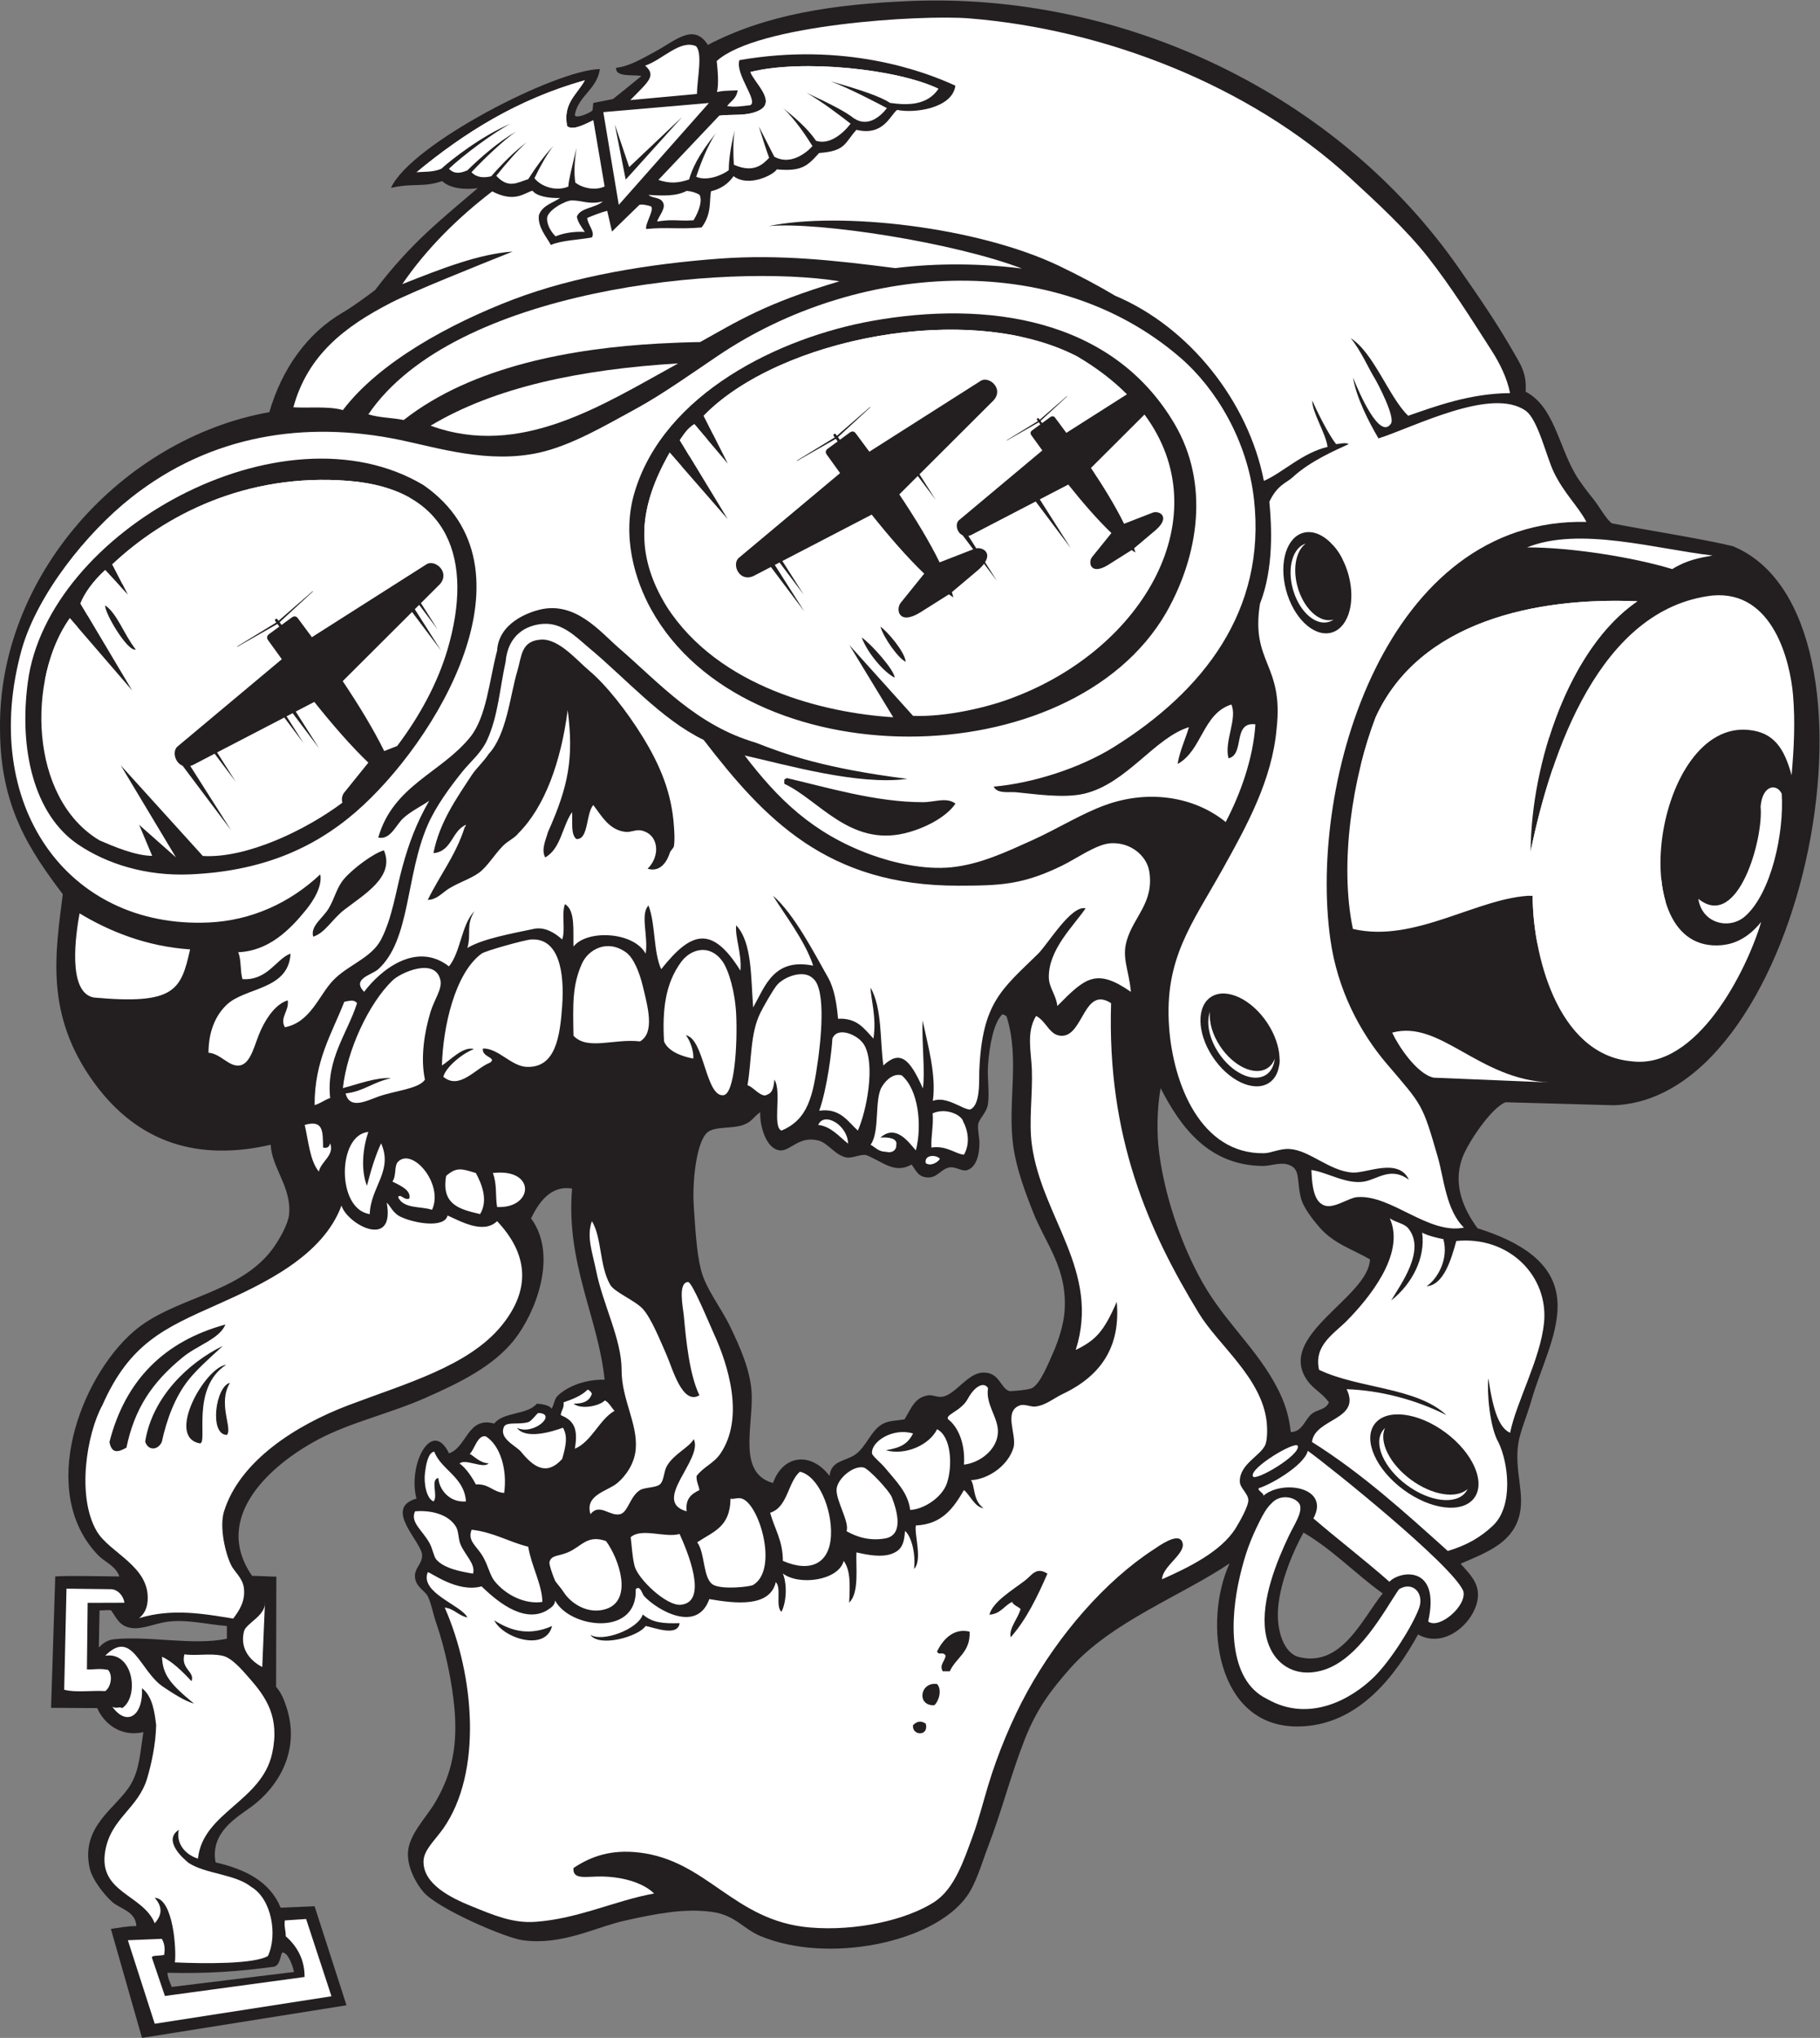<?xml version="1.0" encoding="UTF-8" standalone="no"?>
<svg
   xmlns:dc="http://purl.org/dc/elements/1.1/"
   xmlns:cc="http://creativecommons.org/ns#"
   xmlns:rdf="http://www.w3.org/1999/02/22-rdf-syntax-ns#"
   xmlns:svg="http://www.w3.org/2000/svg"
   xmlns="http://www.w3.org/2000/svg"
   viewBox="0 0 682.533 763.853"
   height="763.853"
   width="682.533"
   xml:space="preserve"
   id="svg2"
   version="1.1"><rect x="0" y="0" width="682.533" height="763.853" fill="#808080" stroke="none"/><defs
     id="defs6" /><g
     transform="matrix(1.333,0,0,-1.333,0,763.853)"
     id="g10"><g
       transform="scale(0.1)"
       id="g12"><path
         id="path14"
         style="fill:#231f20;fill-opacity:1;fill-rule:evenodd;stroke:none"
         d="m 4292.07,4628.91 c 78.63,-40.73 91.91,-148.27 139.31,-230.85 12.03,-20.97 32.85,-48.18 51.74,-71.64 16.29,-20.25 36.04,-57.14 51.74,-67.67 93.48,-18.67 247.07,-42.07 339.73,-64.07 469.76,-192.24 209.64,-1553.69 -334.44,-1572.2 l -303.81,8.4 c -37.55,-11.43 -107.85,-113.88 -123.38,-159.21 -25.78,-75.33 5.84,-143 43.77,-195.03 349.97,-110.25 200.38,-310.72 151.25,-485.57 -9.18,-32.75 -30.76,-85.71 -35.82,-115.43 -14.02,-82.52 21.41,-147 0,-214.93 -22.4,-71.12 -93.43,-97.53 -163.18,-127.36 26.9,-29.56 50.76,-53.6 48.98,-90.86 -3.28,-68.77 -90.91,-151.67 -168.39,-108.15 -61.82,-111.31 -166.14,-257.492 -338.3,-258.703 -230.36,-1.633 -267.23,295.123 -192.04,458.523 -137.22,-91.98 -333.43,-164.7 -448.77,-295.34 -51.75,-58.632 -92.96,-111.769 -127.36,-199.004 -39.43,-100.039 -62.64,-195.714 -103.49,-302.5 -18.03,-47.113 -32.82,-101.847 -59.71,-139.296 -94.34,-131.485 -392.13,-190.567 -581.09,-111.446 -47.56,19.91 -70.31,58.629 -135.32,67.656 -79.62,11.055 -161.77,-6.027 -242.79,-23.878 -87.48,-19.278 -178.67,-71.024 -290.55,-55.723 -48.31,6.613 -237.69,88.074 -278.62,135.332 -21.1,24.355 -46.06,70.039 -43.78,111.437 2.81,50.801 50.68,97.196 75.63,139.305 38.39,64.817 65.19,140.039 55.72,258.711 -6.3,78.957 -27.24,176.656 -51.74,246.766 -9.41,26.91 -14.34,56.88 -23.88,75.63 -7.98,15.65 -32.44,25.31 -35.83,51.74 -3.44,26.94 20.42,37.99 19.9,63.68 -0.76,37.3 -110.85,132.33 -15.91,159.21 -25.14,95.62 43.48,226.91 91.54,127.36 50.91,16.91 51.78,104.56 127.36,83.58 25.2,33.19 92.87,23.89 119.41,55.73 13.54,0.27 37.64,-4.81 41.71,-14 8.18,12.32 6.91,26.73 17.97,37.17 30.61,28.9 82.69,45.78 131.36,44.49 -17.71,173.94 -109.43,327.55 -91.54,537.32 -61.02,10.37 -94.36,-40.79 -115.43,-83.59 77.64,-105.52 10.86,-268.95 -47.75,-342.29 -59.34,-74.24 -152.19,-119.77 -250.76,-163.19 -98.32,-43.32 -208.67,-68.05 -298.506,-115.41 -136.031,-71.76 -301.934,-219.66 -187.754,-384.42 17.242,0 50.957,-2.2 68.207,-2.2 L 776.77,987.355 c 15.718,-19.082 21.628,-34.902 28.691,-55.996 C 847.207,806.563 780.453,704.316 708.84,651.203 666.492,619.805 590.875,578.438 606.457,493.535 690.484,474.082 759.516,439.641 789.543,366.172 L 885.07,370.148 974.828,91.738 399.484,0 311.926,306.465 c 23.594,2.941 44.926,8.156 71.64,7.961 -1.753,41.992 -45.957,48.144 -67.66,67.664 -23.152,20.832 -56.379,62.488 -63.683,95.527 -26.325,118.996 77.488,169.785 115.425,234.824 25.372,43.536 26.098,87.911 35.821,147.266 -74.508,-16.238 -116.899,36.484 -130,67.664 l -129.813,0.727 11.817,369.432 c 37.058,2.83 131.757,0.22 180.328,0 -10.074,29.57 -41.297,40.65 -59.696,59.7 -170.539,176.57 -51.617,497.22 99.5,628.86 111.094,96.77 295.274,104.78 390.055,230.84 18.192,24.21 45.231,70.45 47.762,99.52 6.691,76.63 -49.356,130.76 -51.742,195.03 -200.453,-46.34 -371.961,2.05 -497.52,175.12 -138.715,191.19 -108.152,363.48 -87.562,529.36 C 81.879,3341.23 0.824,3462.84 0.094,3678.18 -6.582,4110.77 343.727,4497.57 757.711,4571.43 c 35.316,122.03 107.379,222.81 206.957,280.37 24.094,13.92 67.242,45.09 90.692,63.04 101.59,133.61 188.11,200.23 288.64,286.39 -25.94,-3.67 -73.65,-4.57 -100.18,19.88 -53.75,-18.58 -80.57,-4.55 -143.82,-19.13 54.84,122.56 463.23,332.02 587.7,334.12 -8.6,-57.75 -58.41,-72.62 -70.29,-127.08 -3.23,-15.24 39.15,1.48 49.58,10.77 l 2.16,21.07 55.41,11.03 c 29.85,23.44 50.48,40.74 79.92,64.59 -20.69,5.02 -73.74,-4.68 -71.08,23.19 37.55,3.91 76.7,27.62 114.86,48.46 53.05,28.97 103.89,77.79 143.28,15.91 163.3,85.8 354.22,114.54 569.16,123.39 599.51,24.68 1202.21,-260.14 1544.3,-752.25 55.52,-79.88 105.7,-152 155.23,-238.81 18.54,-32.48 35.25,-56.19 31.84,-107.46 z M 3265.19,2670.68 c 57.58,-112.61 136.7,-216.93 286.56,-218.91 22.27,-0.29 48.97,11.05 71.66,3.98 35.86,-11.18 24.01,-39.77 35.8,-91.55 6.7,-29.32 34.61,-63.5 51.76,-83.57 40.67,-47.64 93.05,-62.36 143.28,-91.55 -4.76,-108.57 -268.22,-214.31 -175.11,-342.29 16.52,-22.73 41.01,-34.04 59.68,-59.71 -9.18,-21.1 -31.62,-19.45 -47.77,-31.83 -19.9,-15.3 -26.78,-51.45 -59.69,-51.74 -3.88,38.3 -13.84,71.39 -25.66,98.25 -50.94,115.8 -143.2,193.35 -209.16,299.76 -61.35,98.93 -117.27,248.58 -135.33,386.07 -7.35,56 -6.31,125.71 3.98,183.09 z M 793.52,239.621 c 15.625,3.484 29.664,-35.734 33.757,-54.199 L 483.066,143.281 c -4.453,12.805 -10.894,23.606 -11.945,39.805 116.594,-2.508 196.176,3.391 298.395,16.875 18.347,3.047 18.679,29.074 24.004,39.66 z M 280.082,1202 c 7.922,-0.45 26.383,2.32 32.652,-0.09 15.211,-20.7 22.989,-45.56 59.567,-49.57 29.144,-3.21 63.601,12.53 95.679,17.42 55.262,8.4 114.458,-7.21 170.317,-11.54 v -35.83 c -95.039,-19.95 -219.524,9 -317.649,-1.49 -17.601,-1.88 -29.695,-10.05 -42.621,-23.19 l 2.055,104.29 z m 2264.708,537.33 c -20.61,-3.81 -42.02,-3 -59.71,-11.95 -34.87,-17.63 -46.6,-64.63 -79.6,-87.56 -26.78,-18.62 -67.68,-16.09 -71.65,-59.7 -50.24,66.67 -129.5,62.43 -159.2,-19.91 -98.22,27.59 -57.42,152.03 -59.7,246.77 -1.64,67.96 -34.58,138.29 -59.7,191.05 -26.81,56.31 -69.89,107.77 -83.59,163.18 -12.3,49.8 -15.68,117.24 -19.89,179.11 -4.55,66.69 7.51,182.53 39.79,206.98 21.3,16.11 69.75,8.83 99.51,19.9 25.8,9.59 25.55,19.95 47.76,35.81 -1.86,-33.33 14.36,-103.6 55.72,-107.46 28.73,-2.68 52.89,41.59 107.46,27.87 28.51,-7.17 46.51,-41.55 79.61,-47.78 15.6,-2.93 40.76,10.21 55.44,6.59 45.32,-17.28 78.61,-54.22 127.64,-26.48 13.66,-18.66 17.8,-32.35 39.81,-35.82 31.99,-5.05 41.5,24.03 67.65,27.86 16.49,2.42 33.97,-11.77 47.76,-7.97 26.44,7.31 35.39,42.67 35.56,75.78 0.08,16.01 -5.17,36.17 -3.71,51.6 1.66,17.6 24.48,33.4 27.86,59.69 4.37,34 -2.39,71.85 0,107.48 3.84,57.15 16.3,120.43 39.8,143.28 6.45,1.12 6.86,-3.77 11.93,-3.99 39.38,-121.77 1.43,-246.81 19.91,-370.15 9.63,-64.17 34.16,-128.63 55.72,-183.09 35.47,-89.5 98.48,-158.86 87.56,-282.58 -2.78,-31.67 -16.45,-77.2 -31.84,-111.44 -13.63,-30.42 -36.15,-87.71 -59.69,-99.51 -9.76,-4.9 -59.82,-9.22 -63.67,-7.96 -25.74,8.36 -27.03,54.53 -75.64,51.75 -41.78,-2.4 -75.35,-60.75 -111.45,-67.67 -14.04,-2.71 -28.45,5.56 -39.8,3.97 -38.99,-5.43 -47.89,-35.21 -67.65,-67.65 z m 1345.28,-489.56 c -57.4,-70.34 -114.64,-207.66 -234.82,-179.11 -44.24,10.5 -63.87,75.82 -59.71,135.33 5.65,80.55 47.15,170.82 71.64,214.92 82.89,-48.46 146.27,-116.41 222.89,-171.14 v 0" /><path
         id="path16"
         style="fill:#ffffff;fill-opacity:1;fill-rule:evenodd;stroke:none"
         d="m 1957.91,5600.6 c 19.69,-19.48 3.46,-91.34 2.77,-134.48 l -187.45,-17.27 c 51.03,52.2 74.2,68.28 41.84,96.87 49.67,17.12 98.13,73.92 142.84,54.88 z m -187.7,-340.12 149.18,141.25 -148.1,-164.38 -11.03,-11.93 -3.15,15.95 -27.45,138.94 40.55,-119.83 z m -74.31,-96.59 c -20.81,-18.85 -62.91,-16.95 -73.01,-42.68 2.47,-14.78 10.35,-25.04 22.36,-43.09 -27.17,1.88 -58.6,-2.42 -82.18,-12.35 -15.08,14.58 -24.62,34.74 -23.95,51.08 0.88,21.85 51.43,49.9 69.51,49.9 31.44,-0.01 47.33,-12.44 87.27,-2.86 z m 271.9,18.93 c 8.23,-14.59 0.87,-43.02 -16.68,-71.88 -46.87,-3.06 -51.61,3.88 -102.44,-3.31 4.58,14.01 21.06,32.68 18.66,47.62 -5.38,22.47 -29.43,15.45 -42.96,26.9 40.3,-2.06 77.2,-4.36 107.51,11.45 12.83,-1.12 24.84,-4.31 35.91,-10.78 z m 26.59,257.88 -253.59,-286.41 -43.5,260.75 297.09,25.66 z m -349.12,63.85 c -21.64,-39.88 -62.02,-64.32 -49.82,-128.35 12.95,-13.33 42.95,0.71 73.84,16.07 l 31.7,-186.24 c -26.19,-12.59 -62.85,-4.55 -82.47,11.04 -3.7,24.52 -3.04,55.33 3.41,97.69 -14.53,-62.87 -21.75,-88.63 -23.05,-109.02 -33.2,-14.46 -76.26,-0.89 -95.31,23.58 17.17,35.36 36.52,69.89 53.27,90.54 -25.79,-27.27 -50.18,-60.99 -70.8,-93.36 -30.91,-9.42 -55.34,-27.75 -89.83,9.51 29.17,36.6 62.32,74.1 85.41,94.3 -35.64,-26.68 -70.9,-62.64 -99.65,-95.74 -20.11,-4.48 -40.49,-4.46 -55.51,11.52 38.2,40.86 92.22,91.49 125.48,114.36 -50.03,-29.07 -101.22,-73.8 -137.15,-109.25 -19.93,-8.14 -36.45,-11.1 -51.74,4.6 37.75,36.26 126.34,102.67 173.45,126.63 -79.12,-32.94 -165.24,-99.55 -194.93,-126.66 -23.47,-10.39 -51.39,-7.82 -69.93,-9.94 133.72,110.4 283.14,205.1 473.63,258.72 z m 995.04,-23.89 c -32.79,-48.99 -91.56,-45.93 -135.33,-39.8 l -0.23,-0.42 c -26.81,18.41 -83.93,37.31 -167.78,61.27 52.66,-19.48 139.47,-65.39 158.24,-75.47 -18.4,-23.85 -53.79,-54.05 -91.83,-29.18 l -0.15,-0.22 c -23.89,19.35 -64.56,40.01 -134.3,72.57 43,-24.22 100.81,-68.61 124.11,-86.96 -24.27,-31.31 -60.68,-59.22 -96.45,-48.23 l -0.29,-0.57 c -15.42,22.75 -40.01,50.8 -93.16,92.5 33.28,-30.46 66.38,-80.48 82.63,-106.67 -20.35,-22.46 -64.01,-53.94 -107.43,-29.86 -13.55,26.39 -29.88,58.31 -43.4,85.05 11.92,-38.39 20.97,-66.53 28.88,-88.22 -17.32,-17.91 -43.38,-44.35 -99.13,-19.34 l -0.06,-0.11 c -1.98,30.23 -2.6,67.04 2.3,96.95 -12.7,-52.2 -16.54,-86.45 -16.59,-112.06 -23.01,-17.35 -64.56,-30.71 -91.57,-18.69 l -0.29,-0.11 c 9.7,29.08 30.46,85.82 55.95,123.35 -53.37,-66.98 -67.13,-102.03 -75.82,-130.8 -31.47,-10.62 -54.89,-11.77 -86.31,-1.22 l 171.09,180.62 c 32.53,4.71 78.05,-2.59 112.41,14.79 50.06,25.31 -14.53,79.07 -24.57,108.03 146.16,36.57 414.07,8.33 529.08,-47.2 v 0" /><path
         id="path18"
         style="fill:#ffffff;fill-opacity:1;fill-rule:evenodd;stroke:none"
         d="m 2361.7,4939.36 c -209.06,-62.09 -287.13,-112.64 -392,-170.88 -31.9,-0.24 -85.33,-2.46 -117.46,-4.25 -238.92,-13.22 -522.75,-62.59 -716.42,-214.92 -33.5,6.74 -66.7,5.98 -99.51,15.92 240.85,354.72 1010.39,425.35 1325.39,374.13 z m 819.92,-1998.03 c -97.35,67.46 -128.05,40.33 -206.98,-39.81 -3.35,31.25 -23.22,50.98 -23.88,79.61 -1.82,78.32 68.73,144.57 103.47,195.03 -40.82,9.79 -105.76,-100.28 -133.8,-127.81 -101.25,-99.36 -157.64,-136.31 -165.39,-330.03 -0.94,-23.79 4.04,-97.77 -26.49,-107.88 -21.84,0.72 -66.33,38.99 -104.16,24.42 10.27,72.82 -14.3,157.33 -28.81,226.02 -2.77,-59.55 7.68,-145.14 0.82,-191.14 -37.2,84.38 -64.45,108.63 -111.16,64.63 -9.98,70.84 -2.79,159.56 -35.98,218.9 0.02,-29.61 17.57,-84.14 7.96,-143.29 -25.22,26.52 -44.95,58.54 -99.5,55.73 -3.59,40.6 -10.18,84.13 -27.86,115.42 -40.63,71.93 -95.39,178.48 -155.23,230.84 26.27,-44.32 91.12,-127.34 113.08,-196.93 -111.6,22.59 -135.49,-59.02 -168.8,-117.49 -6.8,86.08 -2.73,183 -47.76,230.84 -3.77,-34.31 16.31,-79.17 11.94,-127.37 -81.13,129.94 -139.35,109.22 -222.89,3.99 -22.47,49.18 -15.59,127.7 -35.82,179.11 -23.92,-24.87 0.25,-88.21 -7.96,-135.33 -33.55,61.64 -164.53,68.58 -202.99,19.9 -1.47,46.3 5.63,101.15 -23.88,119.41 -10.44,-25.38 1.88,-73.53 -7.96,-99.51 -21.32,19.59 -49.91,36.19 -79.57,29.87 -61.11,-13.01 -144.36,-27.7 -187.1,-53.75 11.93,42.86 -5.33,61.81 19.9,103.49 -37.34,-38.29 -37.9,-113.36 -71.64,-155.23 -93.11,72.06 -193.86,-11.77 -238.82,-71.64 -35.755,37.41 21.34,46.95 39.81,63.68 91.05,82.47 76.8,263.18 139.31,405.97 23.47,53.61 63.47,107.07 95.52,147.27 25.52,32.02 54.25,53.47 71.64,91.55 31.02,67.92 35.52,146.28 51.74,218.9 6.32,75.93 57.82,104.77 107.46,107.47 53.6,2.9 91.7,-37.98 127.37,-67.67 104.68,-87.11 204.22,-201.65 322.4,-258.7 170.85,-222.05 347.68,-410.5 716.42,-409.96 118.46,0.17 180.68,2.46 290.55,55.72 43.83,21.25 98.44,61.64 139.31,63.69 56.06,2.8 100.61,-35.98 107.47,-79.61 13.73,-87.62 -43.87,-125.95 -63.7,-195.02 -13.98,-48.75 6.37,-81.49 11.96,-143.29 z m -1870.68,469.66 c 0.01,-4 -3.23,-4.74 -3.98,-7.97 -24.61,-77.54 -70,-134.31 -103.48,-202.99 24.96,-0.07 40.87,20.22 59.7,31.85 26.89,16.6 59.82,26.96 83.58,43.78 23.48,16.62 43.05,50.31 67.67,75.63 13.98,14.38 33.77,22.5 43.78,35.82 75.06,75.01 120.2,202.19 138.9,346.52 17.39,-133.86 2.67,-213.07 -55.32,-342.55 -5.72,-20.91 -20.13,-49.34 -7.96,-71.63 43.9,23.75 47.84,87.47 75.62,127.35 1.7,-27.48 -4.2,-62.57 11.94,-75.62 34.94,-3.06 26.65,71.5 47.76,95.52 23.5,-30.87 45.11,-71.18 91.55,-75.62 14.12,-1.34 29.25,7.32 43.78,3.99 50.49,-11.61 53.29,-72.91 17.45,-107.47 40.04,-12.32 57.48,28.81 62.15,43.78 2.75,8.81 10.92,13.35 11.94,19.91 2.73,17.55 1.25,37.1 0,55.72 -6.3,93.68 -38.48,170.88 -87.56,250.74 -45.2,73.54 -103.97,147.56 -151.25,187.07 -34.22,28.59 -84.6,89.68 -134.51,87 -57.45,-3.09 -54.75,-47.15 -67.25,-88.37 -20.16,-66.47 -29.32,-178.1 -80.83,-233.46 -13.72,-21.42 -34.34,-39.22 -47.76,-59.7 -43.71,-66.74 -90.18,-132.11 -107.47,-218.91 52.5,4.57 51.2,62.91 91.55,79.61 z m 1814.95,-501.5 c -11.97,-378.16 105.96,-640.62 246.76,-871.65 55.57,-91.17 177.27,-181.55 191.06,-306.48 1.77,-16.19 2.22,-48.93 -3.99,-63.67 -13.01,-30.87 -72.91,-54.41 -71.64,-103.5 0.47,-18.41 23.28,-33.08 23.89,-51.74 0.57,-17.42 -24.59,-61.55 -35.82,-79.6 -41.17,-66.11 -133.79,-110.77 -206.97,-143.29 1.48,39.22 73.73,75.02 55.72,107.47 -13.32,23.98 -66.15,-15.12 -79.61,-23.87 -136.33,-88.67 -266.62,-239.52 -354.24,-398.023 -43.98,-79.578 -84.14,-175.965 -111.44,-266.668 -14.16,-47.071 -26.45,-96.281 -43.77,-143.281 -24.65,-66.817 -50.63,-146.34 -107.46,-183.098 -78.48,-50.731 -220.89,-82.774 -350.26,-71.641 -215.04,18.496 -287.53,189.239 -481.6,210.949 -76.38,8.543 -132.71,-9.953 -183.09,-43.781 -2.9,-31.523 30.08,-24.715 67.67,-23.887 65.2,1.458 127.45,-16.367 159.2,-47.761 -107.55,-19.094 -213.55,-71.184 -334.33,-79.602 -64.38,-4.48 -118.49,19.25 -179.11,43.781 -57.38,23.223 -137.23,61.825 -135.33,127.372 0.91,31.14 33.25,59.433 55.73,91.543 109.75,156.789 88.54,428.877 3.97,620.897 25.91,-2.67 37.68,-22.26 63.69,-27.86 -16.05,34.51 -134.74,69.35 -111.44,127.36 6.05,1.63 83.22,-59.19 151.25,-39.79 34.72,-33.07 113.47,-106.1 182.26,-68.64 8.94,6.72 23.69,12.15 24.7,28.83 41.18,-77.93 232.05,-103.22 226.86,31.85 12.44,12.76 18.07,-13.77 23.89,-19.9 37.8,-39.93 149.01,-104.31 183.09,-7.97 73.2,-12.59 170.36,-23.98 187.06,47.76 16.89,-16.28 -1.79,-68.11 15.92,-83.57 15.47,30.05 15.41,81.07 3.85,107.86 46.05,-35.16 156.99,-19.76 171.28,35.42 19.29,-27.14 17.82,-65.18 15.39,-117.35 29.23,27.44 18.23,101.99 20.43,141.23 32.57,-7.49 70.79,-14.62 99.5,-3.98 28.27,10.47 34.73,29.37 37.2,64.21 16.81,-13.7 30.65,-61.09 25.38,-106.74 24.49,24.59 0.29,97.04 5.1,122.14 74.82,3.44 106.34,50.18 135.31,99.49 15.27,-11.25 30.62,-48.79 55.16,-50.77 -30.63,21.38 -23.72,62.85 -35.26,78.64 53.91,3.46 105.88,45.04 119.4,91.55 10.52,36.18 -30.53,103.73 19.92,119.39 10.13,3.17 30.25,-4.76 39.78,-3.98 29.98,2.5 51.98,22.66 79.61,35.83 110.16,52.44 162.15,135.75 151.25,258.71 -36.99,-84.99 -59.45,-107.73 -115.43,-135.33 70.61,221.84 -95.43,372.11 -123.38,577.13 -9,65.94 2.52,140.12 0,210.94 -1.81,50.68 -16.25,105.38 11.94,151.24 31.01,-16.28 38.14,-58.61 75.62,-55.72 57.37,4.44 60.14,140.19 135.33,91.55 z M 2883.1,1285.59 c -34.94,-26.57 -90.47,-59.63 -99.51,-95.53 31.21,1.95 41.29,25.06 63.69,35.83 4.59,-10.01 16.66,-12.53 23.89,-19.9 -6.76,-26.47 -33.48,-54.04 -27.87,-79.61 44.24,49.96 74.84,113.55 103.49,179.11 -32.11,20.21 -43.16,-4.3 -63.69,-19.9 z m -1074.76,-94.98 c -13.11,-41.82 -114.38,-79.16 -147.64,-56.95 24.68,-36.6 135.47,-5.56 155.72,24.56 22.87,-3.97 90.67,-31.48 95.53,7.96 -46.34,-1.34 -76.07,0.97 -103.61,24.43 z m -417.8,-16.46 c 23.8,-49.76 144.32,-89.47 162.66,-16.05 -61.22,-26.85 -112.37,-16.44 -162.66,16.05 z m 1245.78,-87.57 c 4.59,-12.65 16.66,1.66 23.89,-11.94 -2.28,-16.7 -18.28,-25.81 -7.97,-43.78 6.64,0 13.28,0 19.9,0 17.19,38.53 58.44,53.01 55.73,111.44 -45.74,11.43 -76.27,-23.71 -91.55,-55.72 z m -7.94,-151.248 c 13.12,11.465 22.51,43.586 7.94,59.707 -48.34,7.201 -58.37,-61.824 -7.94,-59.707 z m -59.72,-55.723 c -4.13,-30.105 45.4,-32.976 35.83,3.985 -14.32,9.543 -24.69,6.301 -35.83,-3.985 z M 1665.17,2296.54 c 28.32,-45.98 21.01,-126.62 51.74,-179.11 12.28,-20.95 69.32,-43.49 91.55,-67.65 23.23,-25.24 48.84,-88.24 67.66,-131.35 16.03,-36.72 43.88,-140.15 91.54,-111.45 -27.8,57.9 -37.11,150.71 -43.77,222.9 -2.1,22.63 -17.73,94.41 11.93,95.52 11.43,0.42 59.73,-117.48 71.64,-143.29 42.06,-91.09 87.15,-238.16 19.9,-338.31 -19.38,-28.88 -45.43,-35.67 -67.66,-63.68 -0.89,-16.81 6.14,-25.71 7.96,-39.81 -21.51,-10.33 -40.12,-23.55 -35.82,-59.69 -101.07,28.01 47.57,146.31 19.91,202.99 -13.48,-23.95 -55.58,-41.05 -75.63,-75.64 -9.28,-16 -7.28,-40.83 -19.9,-51.74 -11.18,-9.66 -42.86,-7.78 -55.72,-15.92 -28.42,-17.97 -33.48,-62 -55.72,-67.65 -29.18,-7.43 -57.87,32.57 -83.59,0 -16.51,54.63 47.67,64.14 75.62,87.55 22.54,18.88 48.27,53.34 51.74,95.52 5.96,72.29 -39.99,139.47 -39.8,222.9 0.21,85.33 -52.48,183.14 -71.64,278.62 -10.55,52.59 -27.56,95.34 -11.94,139.29 v 0" /><path
         id="path20"
         style="fill:#ffffff;fill-opacity:1;fill-rule:evenodd;stroke:none"
         d="m 2795.52,3518.45 c 10.24,-20.9 42.8,-14 63.69,-15.92 50.75,-4.66 132.78,-17.7 191.04,-3.98 119.57,28.13 197.77,157.17 294.55,187.07 -10.02,-35.09 -25.35,-64.89 -31.84,-103.49 68.83,37.3 70.42,141.85 151.24,167.17 17.89,-38.98 -20.88,-104.27 -7.95,-151.25 46.58,10.46 10.35,103.74 75.6,95.52 -6.17,-97.38 -43.2,-198.18 -83.57,-274.63 -88.4,71.65 -216.57,91.75 -338.32,47.76 -68.25,-24.65 -135.45,-67.29 -206.96,-99.5 -71.64,-32.25 -145.99,-67.53 -226.87,-75.62 -76.02,-7.6 -162.81,12.4 -226.87,35.82 -163.77,59.88 -262.01,157.84 -354.23,278.62 118.18,-26.48 320.03,-84.77 457.65,-65.73 -229.72,29.01 -340.51,67.84 -425.82,101.54 -167.84,49.09 -269.89,166.13 -386.06,266.67 -52.69,45.59 -121.89,132.21 -222.89,107.46 -31.31,-7.67 -115.04,-37.12 -119.4,-115.42 -21.97,-82.75 -29.57,-185.78 -75.63,-242.79 -81.72,-101.15 -216.83,-135.77 -258.71,-282.59 34.93,-7.39 49.62,36.41 71.65,55.72 22.52,19.76 48.31,31.57 71.64,47.76 -36.53,-63.7 -57.71,-121.21 -75.63,-187.06 -17.9,-65.81 -28.45,-143.04 -59.7,-202.99 -27.5,-52.79 -93.224,-71.07 -135.321,-115.42 -40.348,-42.51 -62.926,-117.21 -135.325,-131.34 -15.488,27.52 12.758,45.53 7.954,75.62 -30.692,-9.48 -56.657,-42.69 -75.618,-83.58 -17.586,-37.91 -27.007,-94.77 -59.703,-99.5 -30.39,-4.42 -53.14,33.48 -87.562,35.81 0.3,58.37 18.605,104.12 51.742,135.33 52.449,49.38 173.523,40.59 179.105,143.28 -39.695,-13.59 -64.203,-76.26 -135.328,-71.64 -6.66,22.53 -2.937,55.43 -11.941,75.62 85.39,3.64 144.203,61.58 191.055,119.4 22.304,27.55 46.023,67.36 39.8,99.51 C 815.543,3191.59 707.414,3141.66 586.555,3136.35 187.852,3118.86 -59.297,3470.45 61.176,3904.53 105.695,4060 243.508,4232 369.16,4331.2 c 224.531,177.26 490.453,216.81 754.71,162.39 107.85,-22.22 250.33,-68.13 394.04,-35.83 91.74,20.62 187.59,77.8 270.9,122.97 76.01,41.22 169.44,108.04 234.58,151.66 378.58,253.55 935.53,304.86 1297.52,-7.96 100.41,-86.76 188.54,-233.21 206.98,-398.01 35.11,-313.71 -143.58,-540.36 -394.05,-696.53 -94.41,-58.86 -227.07,-101.82 -338.32,-111.44 z m -342.28,1309.46 c -259.35,-46.5 -585.22,-203.13 -668.26,-482.82 -36.27,-122.14 1.13,-245.96 47.36,-329.13 264.86,-476.46 1180.76,-472.58 1448.77,-7.96 91.7,161.41 121.7,362.32 23.89,529.36 -176.08,300.73 -531.76,347.97 -851.76,290.55 z M 78.316,3812.29 C 52.797,3622.13 95.883,3439.1 220.383,3355.26 c 79.164,-53.3 189.035,-89.03 314.426,-83.58 196.66,8.56 343.843,69.84 465.681,175.12 225.15,194.59 524.88,687.05 191.04,919.42 C 794.191,4603.49 133.383,4235.12 78.316,3812.29 Z M 2596.52,3474.67 c -132.52,0 -267.93,41.19 -382.09,67.66 -3.99,0.01 -4.73,-3.22 -7.95,-3.98 0,-3.98 0,-7.96 0,-11.94 95.3,-43.7 183.95,-176.11 338.3,-139.3 54.73,13.04 116.99,44.49 143.28,83.57 -25.17,18.94 -58.18,3.99 -91.54,3.99 z M 968.648,3172.17 c 57.352,44.19 142.902,93.25 111.442,167.17 -29.53,-8.35 -85.965,-50.38 -111.445,-79.6 -21.711,-24.9 -26.774,-55.08 -43.782,-83.58 -16.781,-28.14 -52.097,-49.15 -43.777,-79.61 34.227,10.79 52.434,48.57 87.562,75.62 v 0" /><path
         id="path22"
         style="fill:#ffffff;fill-opacity:1;fill-rule:evenodd;stroke:none"
         d="m 2389.55,3916.46 123.4,-202.98 c -193.91,12.09 -490.72,84.04 -636.83,310.45 -93.28,150.48 -78.25,282.76 7.96,433.83 l 163.18,-187.06 -134.88,221.91 c 11.64,16.22 20.92,32.88 41.16,45.14 l 93.98,-110.98 -67.91,134.48 c 208.64,215.66 744.64,325.42 1050.76,167.16 55.92,-32.85 102.3,-68.76 140.17,-106.8 l -170.56,-108.45 c -10.53,14.39 -21.02,28.51 -31.33,42.24 -3.87,5.28 -8.69,5.81 -14.04,1.91 l -22.74,-16.63 -4.43,6.05 74.92,69.13 -0.61,0.66 -76.68,-66.54 -2.44,3.31 c -1.01,1.41 -3,1.71 -4.39,0.69 v 0 c -1.41,-1.03 -1.72,-3.01 -0.69,-4.4 l 2.49,-3.41 -87.76,-53.6 0.45,-0.78 89.67,51.08 -0.02,0.11 4.39,-6.03 -22.73,-16.63 c -5.35,-3.91 -6.31,-8.68 -2.44,-13.95 9.96,-13.99 20.25,-28.27 30.78,-42.66 L 2697.2,4266.99 c -10.76,-11 -4.96,-34.63 11.14,-41.95 l 29.55,-39.29 -94.42,-36.73 c -29,59.12 -69.24,125.12 -113.42,191.08 l 51.96,51.81 50.39,-67.01 -45.61,71.78 208.6,208.02 c 28.92,32.51 -11.27,67.54 -34.71,55.73 l -314.93,-200.24 c -12.81,17.52 -25.57,34.71 -38.13,51.42 -4.71,6.44 -10.58,7.08 -17.09,2.33 l -27.68,-20.25 -5.39,7.37 91.21,84.14 -0.76,0.82 -93.34,-81.02 -2.96,4.05 c -1.24,1.7 -3.66,2.08 -5.36,0.83 v 0 c -1.7,-1.24 -2.08,-3.66 -0.83,-5.36 l 3.03,-4.15 -106.82,-65.23 0.55,-0.96 109.13,62.18 -0.02,0.14 5.37,-7.34 -27.68,-20.25 c -6.51,-4.76 -7.68,-10.55 -2.97,-16.98 12.12,-17.04 24.63,-34.41 37.45,-51.92 l -286.25,-239.47 c -18.35,-18.75 2.85,-67.67 42.61,-49.95 l 49,25.45 94.02,-125.03 -83.06,130.72 13.37,6.94 67.98,-90.4 -60.06,94.52 251.29,130.49 c 49.48,-62.08 100.18,-120.43 147.75,-165.98 l -65.38,-81.03 c -15.55,-17.68 -7.69,-65.7 53.57,-28.39 l 81.15,51.16 v 0 c 4.32,-3.01 8.57,-5.86 12.77,-8.52 -1.25,4.81 -2.67,9.73 -4.24,14.76 v -0.01 l 73.34,61.85 c 7.47,6.49 13.05,12.49 17.11,18 l 36.37,-48.35 -33.46,52.64 c 17.58,28.21 -6.77,42.12 -24.84,39.1 l -22.17,34.9 c 2.5,0.49 5.14,1.32 7.87,2.54 l 181.51,94.26 98.86,-131.5 -87.34,137.48 80.18,41.63 c 40.64,-51 82.3,-98.93 121.36,-136.36 l -53.69,-66.56 c -12.79,-14.52 -6.33,-53.98 43.99,-23.33 l 66.68,42.04 v 0 c 3.55,-2.48 7.05,-4.82 10.5,-7.01 -1.05,3.96 -2.2,8 -3.49,12.13 v 0 l 60.25,50.81 c 44.45,38.66 8.81,56.78 -8.9,49 l -79.71,-31.02 c -23.83,48.57 -56.88,102.79 -93.17,156.98 l 150.61,150.2 c 211.05,-284.48 0,-656.15 -368.59,-795.5 -71.04,-27.82 -190.39,-55.55 -282.59,-51.75 l -179.11,199.01 z m -2049.765,-338.32 155.227,-258.69 -103.489,91.53 36.637,-87.27 c -47.5,0.53 -106.914,25.76 -148.078,43.49 C 80.289,3486.62 76.977,3824.18 196.5,3992.09 l 175.121,-203 -145.332,244.18 c 9.699,25.86 34.156,62.14 69.711,94.14 l 63.809,-69.15 -43.903,85.07 c 145.957,137.54 375.438,257.9 664.68,234.83 284.844,-22.72 352.114,-223.29 278.614,-473.63 -27.88,-94.98 -79.24,-189.11 -141.91,-271.9 l -36.39,-14.16 c -29.84,60.83 -71.23,128.73 -116.681,196.6 l 195.021,194.47 81.66,-108.6 -73.92,116.33 12.31,12.27 52.01,-69.16 -47.08,74.08 52.98,52.83 c 29.76,33.45 -11.59,69.49 -35.7,57.34 L 877.48,3938.62 c -13.171,18.02 -26.304,35.71 -39.222,52.9 -4.852,6.62 -10.891,7.28 -17.582,2.39 l -28.485,-20.84 -5.55,7.59 93.843,86.57 -0.773,0.84 -96.039,-83.35 -3.043,4.16 c -1.281,1.76 -3.758,2.14 -5.512,0.86 v 0 c -1.754,-1.28 -2.144,-3.77 -0.859,-5.52 l 3.125,-4.26 -109.91,-67.12 0.566,-0.99 112.281,63.97 -0.027,0.15 5.523,-7.56 -28.476,-20.83 c -6.692,-4.89 -7.887,-10.86 -3.051,-17.47 12.469,-17.53 25.352,-35.4 38.531,-53.41 L 498.316,3630.33 c -13.793,-14.1 -5.859,-44.76 15.368,-53.15 l 136.605,-181.67 -114.984,180.95 c 2.215,0.62 4.496,1.42 6.843,2.47 l 61.7,32.04 59.406,-79 -52.488,82.6 189.062,98.18 54.285,-72.19 -47.961,75.48 17.207,8.92 74.387,-98.91 -65.719,103.42 52.254,27.14 c 50.907,-63.88 103.078,-123.9 152.009,-170.77 l -67.263,-83.37 c -6.39,-7.26 -8.933,-19.51 -5.672,-29.15 C 860.461,3396.2 693.566,3315.97 570.629,3323.42 L 339.785,3578.14 Z M 381.906,3904 c -34.191,43.88 -51.824,100.71 -85.906,123.91 -2.895,-19.67 63.352,-131.62 85.906,-123.91 z m 2166.134,-34.43 c -2.79,29.04 -52.12,85.59 -70.91,98.63 7.55,-29.14 50.08,-89.61 70.91,-98.63 z m -123.88,68.3 c 16.31,-43.58 61.73,-97.27 92.76,-112.95 -0.18,20.63 -66.43,95.46 -92.76,112.95 v 0" /><path
         id="path24"
         style="fill:#ffffff;fill-opacity:1;fill-rule:evenodd;stroke:none"
         d="m 1907.96,4708.52 c -211.69,-116.26 -443.78,-267.83 -696.52,-175.14 181.69,108.87 422.69,158.42 696.52,175.14 v 0" /><path
         id="path26"
         style="fill:#ffffff;fill-opacity:1;fill-rule:evenodd;stroke:none"
         d="m 5012.55,3498.45 c 7.27,-110.95 -29.68,-279.36 -102.61,-344.24 -43.83,-38.98 -121.23,-21.83 -131.96,48.74 112.21,-91.02 183.97,171.51 175.14,259.12 5.29,62.5 46.15,65.37 59.43,36.38 z M 534.809,3060.73 c -25.571,-114.28 -42.52,-156.18 -270.649,-135.33 -75.672,13.45 -50.797,178.82 -40.336,236.63 82.817,-49.87 186.668,-92.95 310.985,-101.3 z M 3916.71,2826.69 c 135.55,36.96 241.92,-131.81 443.01,-140.09 l -326.64,13.44 c -48.2,10.95 -100.66,91.99 -116.37,126.65 z m 1123.62,723.6 c -20.78,77.97 -51.8,120.51 -119.4,127.36 -264.22,29.19 -361.17,-629.45 -78.1,-605.11 15.9,1.91 63.53,5.35 111.97,65.32 -40.47,-135.96 -179.9,-416.04 -365.17,-391.69 -212.62,19.22 -278.19,310.37 -277.66,465.8 -151.45,-2.62 -330.65,-135.1 -505.82,-93.63 -38.52,183.57 -1.08,426.12 64.02,595.14 122.85,269.78 452.05,338.45 736.17,326.08 -191.52,-130.79 -298.69,-454.31 -300.13,-703.21 57.01,278.42 194.63,682.63 511.25,719.42 171.01,15.6 218.77,-185.91 226.85,-278.61 6.82,-78.14 2.33,-154.59 -3.98,-226.87 z m -222.35,618.02 c -35.8,-6.63 -71.17,-12.07 -113.51,-38.2 -107.09,32.8 -284.1,61.35 -408.42,60.98 147.42,59.58 363.13,-4.74 521.93,-22.78 v 0" /><path
         id="path28"
         style="fill:#ffffff;fill-opacity:1;fill-rule:evenodd;stroke:none"
         d="m 1358.7,2782.12 c -4.82,-24.73 41,-25.13 19.9,-39.8 -40.57,-15.6 -85.71,-78.08 -131.34,-39.81 7,27.37 53.2,65.45 86.04,77.95 -30.75,8.82 -68.09,-33.01 -90.02,-46.09 3.08,109.3 36.52,259.03 111.45,314.42 11.19,8.28 121.67,38.69 139.29,39.8 79.05,4.98 94.32,-92.71 87.57,-187.07 -6.14,-85.81 -18.34,-174.18 -99.5,-171.14 -44.11,1.65 -79.1,52.32 -123.39,51.74 z m 1420.93,-955.23 c -7.31,-46.12 28.94,-82.09 27.85,-123.38 -1.31,-48.9 -50,-86.36 -95.53,-91.56 3.71,54.14 -13.26,100.18 -40.06,123.79 -23.14,14.87 30.27,23.67 50.2,60.24 22.42,41.14 48.06,48.26 57.54,30.91 z M 1704.97,1397.03 c 37.45,-51.15 76.07,-166.33 0,-191.04 -48.72,-15.83 -97.24,13.3 -119.4,47.76 -8.21,12.77 -20.83,25.79 -23.88,31.84 -4.31,8.53 -17.3,45.46 -15.92,51.73 4.52,20.61 24.03,16.32 51.74,27.87 38.85,16.19 53.84,50.83 107.46,31.84 z m 69.33,10.84 c 30.74,27.26 96.62,-2.52 137.65,9.06 19.77,-43.77 83.09,-190.49 3.97,-199 -40.99,-4.41 -121.39,72.75 -130.65,109.12 -6.79,26.64 -7.92,59.36 -10.97,80.82 z m -288.23,-26.76 c 8.75,-54.12 39.07,-106.18 39.8,-155.22 -48.88,-7.46 -103.81,19.5 -135.33,59.7 -12.2,15.56 -17.45,42.72 -31.84,67.66 -17.32,30.01 -44.5,43.97 -31.84,75.63 62,-6.99 103.9,-34.09 159.21,-47.77 z m -155.23,-75.62 c -32.15,5.29 -81.06,13.89 -103.48,39.8 -7.26,8.37 -10.14,30.99 -19.9,47.76 -20.82,35.76 -53.84,57.68 -39.81,87.57 40.58,3.66 92.98,-6.15 115.43,-43.78 7.31,-12.26 6.12,-32.99 11.94,-47.78 11.94,-30.29 43.65,-56.2 35.82,-83.57 z m 630.65,88.08 c 46.18,30.79 92.66,42.6 93.74,122.87 7.76,-3.1 19.29,3.88 31.84,0 49.28,-15.29 103.71,-199.71 31.84,-242.79 -8.62,-5.17 -85.2,-13.58 -111.45,0 -30.7,15.88 -22.89,88.82 -45.97,119.92 z m 241,-52.26 c 0.02,57.07 -23.55,90.55 -35.82,135.32 50.24,16.1 48.65,84.03 83.59,115.43 52.27,-11.46 90.97,-105.19 87.56,-179.11 -3.72,-80.65 -59.19,-104.79 -135.33,-71.64 z m 290.56,63.68 c -44.11,-8.66 -82.15,2.91 -111.45,19.9 9.38,25.38 -31.48,88 -27.86,119.4 3.29,28.64 45.87,65.35 75.62,59.71 13.45,-2.54 72.34,-64.98 79.6,-83.59 15.31,-39.22 33.19,-104.17 -15.91,-115.42 z m -1271.46,243.6 c 20.05,-52.05 84.45,-70.72 89.35,-140.12 -48.9,-3.78 -75.97,36.19 -77.68,65.89 -23.78,-4.09 0.58,-52.47 -13.87,-65.89 -20.08,8.93 -27.73,51.72 -23.59,82.09 2.6,19.13 7.73,54.91 25.79,58.03 z m 196.81,-116.23 c -32.19,2.31 -42.54,26.44 -79.6,23.87 -10.49,20.02 -27.89,46.31 -45.83,58.87 15.64,14.88 67.76,-16.06 81.65,0.58 -23.41,0.55 -39.44,18.91 -52.96,26.62 13.23,11.97 21.7,53.93 45,49.26 41.75,-26.33 60.77,-95.18 51.74,-159.2 z m 1142.3,-47.76 c -6.49,49.85 -39.79,80.5 -71.64,119.4 -9.54,11.66 -35.25,32.5 -35.82,39.8 -2.6,33.29 59.27,72.83 115.42,55.71 -14.7,-29.06 -34.25,-40.14 -76.57,-47.07 55.02,-15.47 122.69,14.77 144.23,59.02 39.91,-20.05 44.07,-102.31 27.88,-151.25 -13.27,-40.06 -64.69,-73.96 -103.5,-75.61 z m -1106.47,230.85 c 24.18,-32.84 94.95,-12.2 129.69,0.25 13.17,-24.01 9.16,-47.88 -2.33,-87.82 -44.45,-48.9 -80.88,-22.29 -115.43,19.91 -14.48,17.68 -64.54,37.37 -47.76,71.62 8.44,13.49 41.75,4.33 67.67,11.95 9.91,2.92 24.94,25.94 28.81,25.8 54.28,-1.98 -13.93,-64.58 -60.65,-41.71 z m 199.01,107.46 c 5.72,-2.23 9.71,-6.21 11.93,-11.94 -7.75,-22.77 -27.52,-27.71 -51.62,-27.56 22.14,-17.88 73.62,-6.07 88.13,9.02 10.43,-4.17 19.85,-21.95 27.18,-29.23 -42.5,-23.83 -64.69,-87.18 -111.71,-106.49 11.88,64.84 -9.64,81.45 -39.54,94.56 1.01,13.59 10.06,19.12 7.96,35.81 25.62,8.89 50.45,18.54 67.67,35.83 z m -266.68,608.97 c 122.44,14.66 114.99,-100.43 11.95,-95.53 -5.44,33.29 0.3,63.69 -11.95,95.53 z m -47.76,0 c 16.69,-31.16 35.34,-76.55 11.94,-115.43 -54.73,12.93 -110.29,25.03 -95.52,107.46 29.08,25.29 43.17,20.45 83.58,7.97 z m -123.39,-103.5 c -30.3,10.86 -80,1.72 -95.52,35.82 7.52,11.09 16.07,-10.15 31.84,-3.97 5.59,23.94 -27.4,37.18 -47.76,47.76 12.17,17.22 4.19,43.9 15.92,55.72 40.62,40.9 129.16,-62.97 95.52,-135.33 z m 1428.88,143.29 c -6.25,-10.19 -26.29,-21.57 -39.8,-11.94 -5.39,24.81 31.25,24.14 39.8,11.94 z m -1607.98,75.63 c -15.27,-43.2 -22.04,-106 -3.98,-151.25 10.87,42.19 23.02,83.12 39.8,119.4 34.68,-77.66 -29.79,-122.76 -31.85,-199 -94.612,13.31 -91.061,223.95 -3.97,230.85 z m -127.365,-43.79 c 13.743,-3.13 17.504,3.72 19.903,11.94 12.91,-34.2 -26.043,-50.87 -31.844,-79.6 -25.504,31.54 -28.863,85.24 -39.797,131.35 53.473,15.35 50.824,-19.15 51.738,-63.69 z m 1714.895,96.2 c 38.03,17.28 82.39,-5.15 86.04,-23.31 12.99,-23.63 20.27,-61.82 2.07,-92.79 -21.35,0.59 -49.55,26.88 -91.54,19.9 -1.76,30.94 6.54,63.9 3.43,96.2 z m -237.85,-85.07 c -23.34,17.78 -47.1,48.31 -84,52.56 15.91,38.1 82.43,0.44 84,-52.56 z m 190.65,-19.09 c -19.9,22.24 -55.56,74.98 -99.65,36.1 20.58,1.37 49.62,-0.87 44.45,-21.96 1.15,-9.89 -8.49,-23.25 -28.39,-18.12 -21.27,-0.03 -30.07,12.39 -43.79,19.91 26.93,36.32 9.87,127.07 31.85,163.18 13.63,22.4 35.34,38.11 55.71,31.84 46.98,-39.47 57.98,-140.82 39.82,-210.95 z m -163.2,55.72 c -26.85,23.57 -49.24,64.76 -108.69,55.72 22.03,61.26 35.62,170.13 37.05,202.99 14.17,35.66 73.47,10.58 89.88,-18.52 31.01,-54.98 7.03,-183.25 -18.24,-240.19 z m -1408.97,358.22 c -26.931,-84.85 -87.22,-156.43 -75.622,-266.68 -15.957,-5.27 -27.207,-15.25 -43.778,-19.89 -0.347,125.05 48.508,200.91 83.575,290.54 14.617,2.63 27.289,7.32 35.825,-3.97 z m 1194.04,-358.22 c -26.52,10.32 1.92,110.71 -19.9,143.28 -2.34,-29.16 -7.85,-39.82 -26.64,-44.59 -17.56,1.01 -34.13,24.95 -48.98,28.68 12.32,73.54 7.2,143.96 35.82,202.98 7.95,16.42 36.9,67.42 47.76,79.61 21.03,23.59 74.54,42.92 99.91,18.52 40.72,-30.71 20.34,-190.54 14.95,-229.35 -14.26,-102.67 -28.24,-168 -102.92,-199.13 z m -1003,143.29 c -16.87,-26.18 -85.38,-31.2 -131.34,-47.76 -33.41,-12.04 -80.279,-37.19 -91.807,8.9 50.227,5.5 75.617,31.45 127.637,42.84 -41.65,3.14 -94.16,-17.26 -135.332,-27.86 11.719,107.03 72.492,237.46 139.302,302.49 23.2,22.57 121.73,66.81 135.33,0 4.83,-23.72 -17.62,-54.27 -27.86,-87.56 -16.97,-55.15 -29.23,-129.27 -15.93,-191.05 z m 733.73,124.75 c 13.97,-15.36 23.3,-49.95 21.12,-65.59 -30.03,5.79 -70.11,19.09 -82.2,48.29 -5.17,89.53 3.82,162.75 47.76,222.9 27.76,38 80.29,51.16 115.43,3.98 19.18,-25.76 36.9,-88.91 39.8,-151.24 3.83,-82.36 -4.08,-223.27 -35.83,-226.88 -50.36,-5.72 -54.02,160.21 -106.08,168.54 z m -128.74,-17.29 c -72.24,8.6 -147.64,-26.16 -187.07,15.92 -1.52,85.85 -4,141.2 23.88,202.99 17.62,39.03 70.03,69.56 123.39,31.84 22.17,-15.68 38.44,-56.88 47.76,-95.53 13.82,-57.34 34.56,-130.81 -7.96,-155.22 v 0" /><path
         id="path30"
         style="fill:#ffffff;fill-opacity:1;fill-rule:evenodd;stroke:none"
         d="m 3679.27,1650.79 c 65.08,-46.93 406.53,-321.43 437.39,-394.04 11.79,-40.73 -67.66,-109.39 -98.66,-85.89 35.69,160.86 -80.91,142.55 -109.12,111.72 -67.75,59.83 -145.21,119.22 -213.83,178.13 48.11,88.62 -88.37,109.5 -140.93,63.56 3.88,6.55 -19.01,15.9 -12.33,21.72 30.04,8.24 127.33,63.27 137.48,104.8 z M 861.188,334.336 932.539,117.051 435.309,39.797 359.688,274.629 l 95.515,3.984 c 8.949,-15.3 8.856,-29.754 6.731,-45.144 -16.563,-3.867 -37.246,-0.012 -34.161,-9.094 l 36.149,-106.434 392.941,53.368 c 0.184,48.664 -20.316,85.761 -53.043,114.589 0.868,12.813 -5.398,29.454 -2.336,44.454 l 59.704,3.984 z M 745.48,1225.35 737.797,1042.8 c -27.492,14.33 -64.473,46.22 -51.473,100.05 5.817,23.6 61.297,43.44 59.156,82.5 z m -395.617,-1.7 -103.258,-0.33 -2.062,-187.12 c 20.965,-1.05 34.68,3.47 59.422,-1.36 15.039,-16.6 6.875,-49.945 -7.965,-59.703 -37.406,2.383 -84.555,-4.949 -115.426,3.976 l 6.438,284.067 124.914,-1.47 c 20.332,-0.42 36.16,-20.25 37.937,-38.06 z m 3307.297,275.09 c 6.86,-23.06 -15.25,-53.51 -31.99,-88.8 -31.64,-66.76 -77.99,-177.6 -65.45,-266.78 11.72,-83.44 74.71,-133.81 160.28,-109.75 102.54,28.84 175.17,169.03 215.66,228.02 38.09,24.04 72.4,-10.88 56.43,-53.59 -19.38,-51.77 -81.06,-148.52 -126.47,-193.02 -61.78,-60.562 -181.25,-130.707 -301.5,-61.5 -110.04,53.4 -104.48,223.14 -76.04,344.21 15.31,65.2 30.28,104.32 55.72,155.22 9.73,19.47 19.65,37.61 33.31,50.21 25.82,29.33 71.25,16.95 80.05,-4.22 z m -6.17,165.92 c 8.26,-26.2 -121.11,-101.23 -126.11,-85.64 -11.02,22.99 120.04,101 126.11,85.64 v 0" /><path
         id="path32"
         style="fill:#ffffff;fill-opacity:1;fill-rule:evenodd;stroke:none"
         d="m 4248.28,4624.93 c -113.26,-0.81 -211.66,-37.75 -286.57,-63.68 -53.61,51.19 -97.07,177.81 -161.66,218.04 26.98,-32.09 50.43,-84.98 66.14,-110.58 10.7,-17.43 59.47,-111.05 46.95,-129.7 -31.5,-46.92 -89.37,86.31 -106.66,129.7 9.32,-55.87 42.7,-121.72 71.66,-171.15 101.78,32.58 317.72,145.38 413.93,77.95 35,-24.53 58.63,-130.61 79.61,-173.47 29.7,-60.73 66.95,-93.4 91.54,-139.31 -562.15,13.44 -783.32,-727.01 -720.41,-1174.14 19.78,-140.61 82.3,-260.17 159.2,-350.25 99.82,-116.91 99.31,-110.16 143.28,-262.7 16.91,-58.6 22.87,-148.07 73.28,-197.21 -99.92,-20.3 -204.63,93.16 -300.14,85.77 -26.73,-2.07 -72.26,-39 -99.51,-19.89 -27.62,15.75 -28.22,73.44 -29.49,96.05 45.04,-6.25 99.2,-41.4 148.91,-32.37 38.32,6.96 74.04,42.52 125.29,5.23 -29.57,63.08 -119.18,17.37 -158.67,20.02 -65.75,4.44 -120.78,63.21 -177.58,66.29 -27.09,1.48 -50.94,-11.64 -71.64,-11.94 -177.42,-2.61 -254.98,193.71 -266.66,354.24 -14.08,193.48 64.96,291 151.23,445.77 67.34,120.78 138.69,250.03 151.25,394.04 20.43,182.73 -73.52,184.51 -46.78,351.22 39.22,99.96 32.83,218.35 26.33,286.53 22.71,48.2 48.75,53.23 65.6,68.91 49.85,46.37 122.93,77.05 157.84,93.34 -9.83,5.45 -25.08,0.28 -35.82,0 -21.51,27.58 -53.52,91.28 -66.7,122.26 -2.13,-30.04 38.51,-93.36 42.83,-130.21 -71.95,-17.05 -126.21,-72.68 -179.12,-95.53 -43.42,221.97 -208.63,432.31 -418.46,520.59 -44.57,26.78 -103.24,57.97 -158.65,84.39 -230.33,109.82 -615.36,152.9 -815.94,111.45 140.61,12.88 521.7,-46.19 712.44,-119.41 -113.81,14.58 -239.29,15.96 -356.45,1.23 -170.96,21.96 -325.21,39.21 -495.29,26.63 -194.19,-14.36 -405.64,-48.28 -581.1,-115.42 -175.91,-67.31 -375.03,-175.11 -477.622,-310.45 -39.008,11.82 -102.637,5.11 -139.313,7.95 40.211,146.32 143.543,226.67 275.205,294.25 60.01,30.81 234.07,100.57 341.73,143.58 -94.99,-6.64 -199.06,-47.46 -310.46,-91.55 68.28,100.22 157.51,187.71 252.95,260.76 63.39,-32.61 88.58,-5.09 113.23,1.93 12.34,-16.18 47.67,-21.53 77.51,-20.46 -19.2,-13.85 -49.91,-20.45 -59.35,-48.23 -4.55,-33.27 22.85,-63.21 33.59,-83.94 29.22,13.24 79.91,14.33 115.41,21.29 10.19,15.12 -12.82,37.39 -13.03,54.74 17.75,7.47 36.15,14.81 56.12,20.05 l 13.46,-58.31 76.28,74.24 c 4.38,4.26 25.28,-0.62 33.64,-3.44 9.86,-9.8 -17.12,-48.67 -13.79,-63.65 57.06,5.76 92.72,-1.27 156.14,4.38 29.3,39.01 20.85,75.19 26.44,101.91 14.42,3.08 42.99,12.76 63.28,42.31 42.85,-32.59 113.94,4.41 121.56,19.08 71.02,-6.52 86.68,10.19 119.18,46.02 76.1,5.66 71.03,28.12 105.01,65.15 75.96,-18.21 94.7,40.88 114.45,56.13 46.42,-10.29 155.23,3.48 163.94,68.07 -89.65,41.38 -311.91,123.15 -607.64,71.78 -12.69,-39.66 54.11,-115.12 30.61,-126.68 -27.12,-3.24 -45.05,-6.07 -65.19,-2.32 11.24,14.97 25.94,20 29.64,44.18 -33.29,-1.28 -43.37,-1.34 -58.14,-4.87 5.76,23.91 1.72,63.77 -0.76,87.21 113.13,102.97 575.44,130.68 709.88,119.96 381.32,-30.4 788.39,-188.19 1072.28,-448.78 70.84,-65.03 157.91,-145.11 218.91,-222.89 64.8,-82.63 121.21,-172.28 179.1,-262.68 22.89,-35.73 43.59,-77.18 51.74,-119.41 z M 545.781,939.883 c -67.5,55.762 -87.886,80.777 -90.008,131.717 26.915,-11.56 56.485,-40.21 83.016,-68.6 10.371,27.2 -31.367,34.29 -19.898,75.61 33.527,-5.13 70.886,3.71 107.183,-4.09 25.91,-5.57 54.074,-38.67 75.903,-63.57 C 748.422,958.008 787.902,901.934 765.66,800.012 736.066,664.395 570.746,634.309 556.906,504.258 c -30.937,8.859 -62.785,38.75 -53.933,80.82 -44.598,-29.226 9.675,-78.594 27.863,-93.203 48.129,-31.211 131.453,-31.219 176.504,-67.656 56.562,-33.543 74.265,-134.442 46.375,-193.906 -38.211,-22.852 -177.012,-21.895 -261.711,-17.989 4.711,33.926 -4.293,179.461 -56.695,181.711 22.261,-25.617 21.031,-47.89 0,-71.64 -33.536,81.824 -159.496,85.39 -139.309,202.976 15.992,93.125 92.73,119.016 118.18,205.059 11.422,38.593 24.187,95.929 25.105,149.179 -3.883,32.707 -9.68,81.368 -39.801,103.489 3.606,-78.77 -43.523,-107.961 -83.578,-51.739 11.844,-6.894 20.188,1.278 27.856,-3.988 48.761,32.113 31.586,159.859 -47.762,147.269 76.629,77.38 97.176,-43.72 163.191,-87.562 28.227,-18.75 58.918,-39.012 86.59,-47.195 z M 1088.05,2348.29 c 10.16,-7.8 16.15,-28.7 39.81,-39.8 39.19,-18.41 122.81,-32.15 131.34,3.98 34.92,-15.35 100.47,-53.63 139.31,-15.93 86.29,-91.27 97.08,-190.7 11.94,-294.53 -93.06,-113.47 -270.04,-162.34 -429.864,-222.89 -151.121,-57.24 -306.523,-158.15 -350.25,-298.5 -13.574,-43.56 3.082,-116.99 19.898,-151.24 9.231,-18.8 32.168,-36.04 35.825,-63.7 4.879,-36.9 -12.832,-64.22 -30.051,-86.59 -82.34,13.17 -170.406,29.86 -265.016,1.1 14.781,10.76 23.071,28.81 24.418,49.67 6.231,96.94 -107.308,133.5 -143.293,195.03 -57.57,98.47 -27.601,275.26 15.926,354.23 76.914,174.34 174.941,216.97 322.391,282.59 131.066,58.38 297.687,136.41 350.25,278.61 17.531,-54.16 151.226,-123.95 127.366,7.97 z M 307.945,1675.64 c 5.703,-32.59 23.934,-29.78 47.758,-15.91 22.535,108.3 70.785,182.8 159.207,254.72 42.016,34.18 101.965,50.51 119.403,91.54 C 462.41,1958.98 352.676,1849.82 307.945,1675.64 Z m 100.473,0.97 c 8.281,-25.74 35.367,-24.99 46.785,-0.97 13.883,64.32 37.68,127.77 75.633,175.13 23.926,29.86 57.562,59.52 96.051,94.95 -97.395,-47.21 -198.684,-144.27 -218.469,-269.11 z m 154.254,-4.95 c 22.457,1.54 -26.692,155.58 73.555,221.07 -59.27,-7.32 -171.168,-204.03 -73.555,-221.07 z m 84.273,170.27 c -40.515,-9.45 -59.023,-146.17 -8.648,-146.38 16.871,17.9 -26.641,88.4 8.648,146.38 z M 3909.98,2304.5 c 18.55,-12.48 40.45,-14.21 51.73,-27.86 51.06,-61.76 -21.89,-158.72 -47.77,-202.99 57.87,45.22 96.99,119.31 87.05,190.63 13.48,-8.11 50.31,-16.98 59.67,-18.23 15.43,-55.57 -15.8,-111.23 -47.21,-132.59 47.6,3.35 69.07,74.13 83.6,127.36 148.63,14.81 260.37,-99.09 246.75,-230.85 -10.52,-102.05 -77.91,-221.86 -95.39,-308.51 -28.12,12.97 -46.89,53.97 -61.09,153.29 -4.36,-34.93 3.03,-137.58 28.79,-180.94 27.91,-58.49 41.8,-178.31 -15.59,-232.99 -34.68,-33.07 -74.31,-55.86 -127.36,-71.65 -120.88,108.65 -241.09,217.93 -382.11,306.47 7.52,66.8 139.84,61.41 97.46,148.49 94.16,-3.3 194.42,-29.21 280.67,-72.86 -83.21,78.65 -249.14,74.55 -358.21,127.36 -15.58,69.37 41.99,100.89 79.59,139.3 57.58,58.82 164.77,185.23 119.42,286.57 z m 156.73,-602.23 c 77.39,-57.35 113.54,-139.78 80.71,-184.07 -32.83,-44.29 -122.21,-33.71 -199.59,23.64 -77.38,57.35 -113.54,139.78 -80.7,184.08 32.83,44.29 122.2,33.7 199.58,-23.65 z m -273.9,2298.27 c 0.31,0.83 0.6,1.69 0.92,2.55 l 0.04,0.11 c 1.11,3.16 2.09,6.44 2.94,9.84 7.29,27.9 7.11,62.42 -2.22,98.21 -3.2,12.22 -7.27,23.85 -12.05,34.75 -8.36,19.92 -19.32,37.85 -32.46,51.48 -24.22,27.11 -53.56,41.27 -80.67,35.29 -48.79,-10.76 -71.85,-82.62 -51.52,-160.48 20.33,-77.86 76.39,-132.27 125.17,-121.51 22.88,5.04 40.1,23.52 49.85,49.76 z M 3598.24,2732.08 c 0.56,2.05 0.99,4.14 1.29,6.26 0.88,6.34 0.86,13.08 0.1,20.07 -1.61,29.25 -12.82,62.73 -33.54,94.4 -44.08,67.32 -114.55,101.04 -157.36,75.31 -42.84,-25.74 -41.8,-101.21 2.28,-168.54 44.08,-67.31 114.55,-101.03 157.37,-75.29 16.28,9.79 26.23,26.78 29.86,47.79 v 0" /><path
         id="path34"
         style="fill:#ffffff;fill-opacity:1;fill-rule:evenodd;stroke:none"
         d="m 3586.29,2753.49 c -2.09,-20.48 -10.75,-37.16 -26,-46.33 -36.06,-21.69 -95.41,6.71 -132.54,63.41 -26.58,40.58 -34.57,84.7 -23.75,114.43 -2.83,-27.92 6.52,-62.89 27.93,-95.59 37.13,-56.7 96.48,-85.1 132.54,-63.42 10.25,6.16 17.5,15.7 21.82,27.5 z m 542.57,-1210.06 c -1.36,-2.97 -3.02,-5.8 -5,-8.46 -27.36,-36.9 -101.81,-28.08 -166.29,19.7 -64.49,47.78 -94.59,116.46 -67.24,153.36 1.87,2.53 3.98,4.83 6.27,6.93 -17.81,-38.24 12.42,-100.57 72.24,-144.91 60.06,-44.51 128.79,-55.21 160.02,-26.62 z m -377.01,2444.88 c -5.02,-3.61 -10.62,-6.18 -16.72,-7.53 -38.42,-8.46 -82.54,34.37 -98.53,95.65 -15.51,59.36 1.03,114.29 36.97,125.39 -26.58,-19.07 -37.28,-67.27 -23.83,-118.81 16.02,-61.28 60.14,-104.11 98.54,-95.65 1.21,0.27 2.4,0.59 3.57,0.95 v 0" /><path
         id="path36"
         style="fill:#ffffff;fill-opacity:1;fill-rule:evenodd;stroke:none"
         d="m 4306.75,3338.96 c -4.23,-41.6 -6.15,-84.83 -4.12,-127.33 3.13,0.16 6.23,0.29 9.34,0.34 -0.12,-37.1 3.53,-81.95 12.03,-128.97 57.42,-181.31 274.34,-11.56 362.23,110.76 -6.18,20.6 -10.37,42.94 -12.64,66.37 -42.11,-25.06 -106,-52.79 -179.79,-18.57 -138.47,64.22 -119.29,176.11 -124.98,328.95 -27.14,-79.81 -47.28,-159.78 -62.07,-231.55 z m 533.83,705.33 c 32.89,0 59.57,-20.37 59.57,-45.47 0,-25.11 -26.68,-45.47 -59.57,-45.47 -32.91,0 -59.59,20.36 -59.59,45.47 0,25.1 26.68,45.47 59.59,45.47 z M 3828.65,3580.51 c 172.36,242.26 396.87,391.24 559.71,394.83 73.61,-12.94 -35.67,-167.96 -30.36,-319.47 49.65,158.67 133.95,305.57 248.34,383.69 -284.12,12.37 -613.32,-56.3 -736.17,-326.08 -15.66,-40.68 -29.72,-85.62 -41.52,-132.97 v 0" /><path
         id="path38"
         style="fill:#ffffff;fill-opacity:1;fill-rule:evenodd;stroke:none"
         d="m 1171.64,5245.83 c 109.29,78.96 230.75,152.78 395.69,208.3 -15.45,-65.4 -6.57,-89.22 16.01,-97.58 33.77,-10.03 62.42,1.87 85.95,35.72 -30.89,-15.36 -60.89,-29.4 -73.84,-16.07 -12.2,64.03 28.18,88.47 49.82,128.35 -190.49,-53.62 -339.91,-148.32 -473.63,-258.72 z m 851.75,159.21 c 0,0 116.08,-24.36 140.21,-0.22 24.13,24.13 31.81,35.1 21.94,69.1 -9.88,34.01 8.37,35.11 47.16,38.39 38.8,3.29 253.61,0.32 407.61,-31.65 -115.01,55.53 -382.92,83.77 -529.08,47.2 10.04,-28.96 74.63,-82.72 24.57,-108.03 -34.36,-17.38 -79.88,-10.08 -112.41,-14.79 v 0" /><path
         id="path40"
         style="fill:#ffffff;fill-opacity:1;fill-rule:nonzero;stroke:none"
         d="m 1152.26,4331.08 c -299.526,12.71 -601.733,-80.77 -808.096,-242.51 l -28.258,54.76 c 145.957,137.54 375.438,257.9 664.68,234.83 69.984,-5.58 126.814,-21.93 171.674,-47.08 z m 1723.99,451.58 c -342.35,-6.04 -664.49,-100.39 -870.16,-273.87 l -26.48,52.46 c 176.83,182.78 588.77,289.45 896.64,221.41 z M 1989.91,4494.8 c -17.43,-15.51 -33.92,-31.66 -49.46,-48.38 l -28.07,46.19 c 11.64,16.22 20.92,32.88 41.16,45.14 l 36.37,-42.95 z m -72.84,-74.86 c -45.09,-53.87 -80.5,-113.44 -104.24,-178.56 3.03,70.51 28.3,141.11 71.25,216.38 l 32.99,-37.82 z M 337.016,4082.96 c -32.786,-26.23 -63.051,-54.23 -90.43,-83.8 l -20.297,34.11 c 9.699,25.86 34.156,62.14 69.711,94.14 l 41.016,-44.45 z M 218.313,3966.81 C 180.156,3920.41 149,3870.5 126.23,3817.63 c 12.485,65.88 36.458,126.96 70.27,174.46 l 21.813,-25.28 v 0" /></g></g></svg>